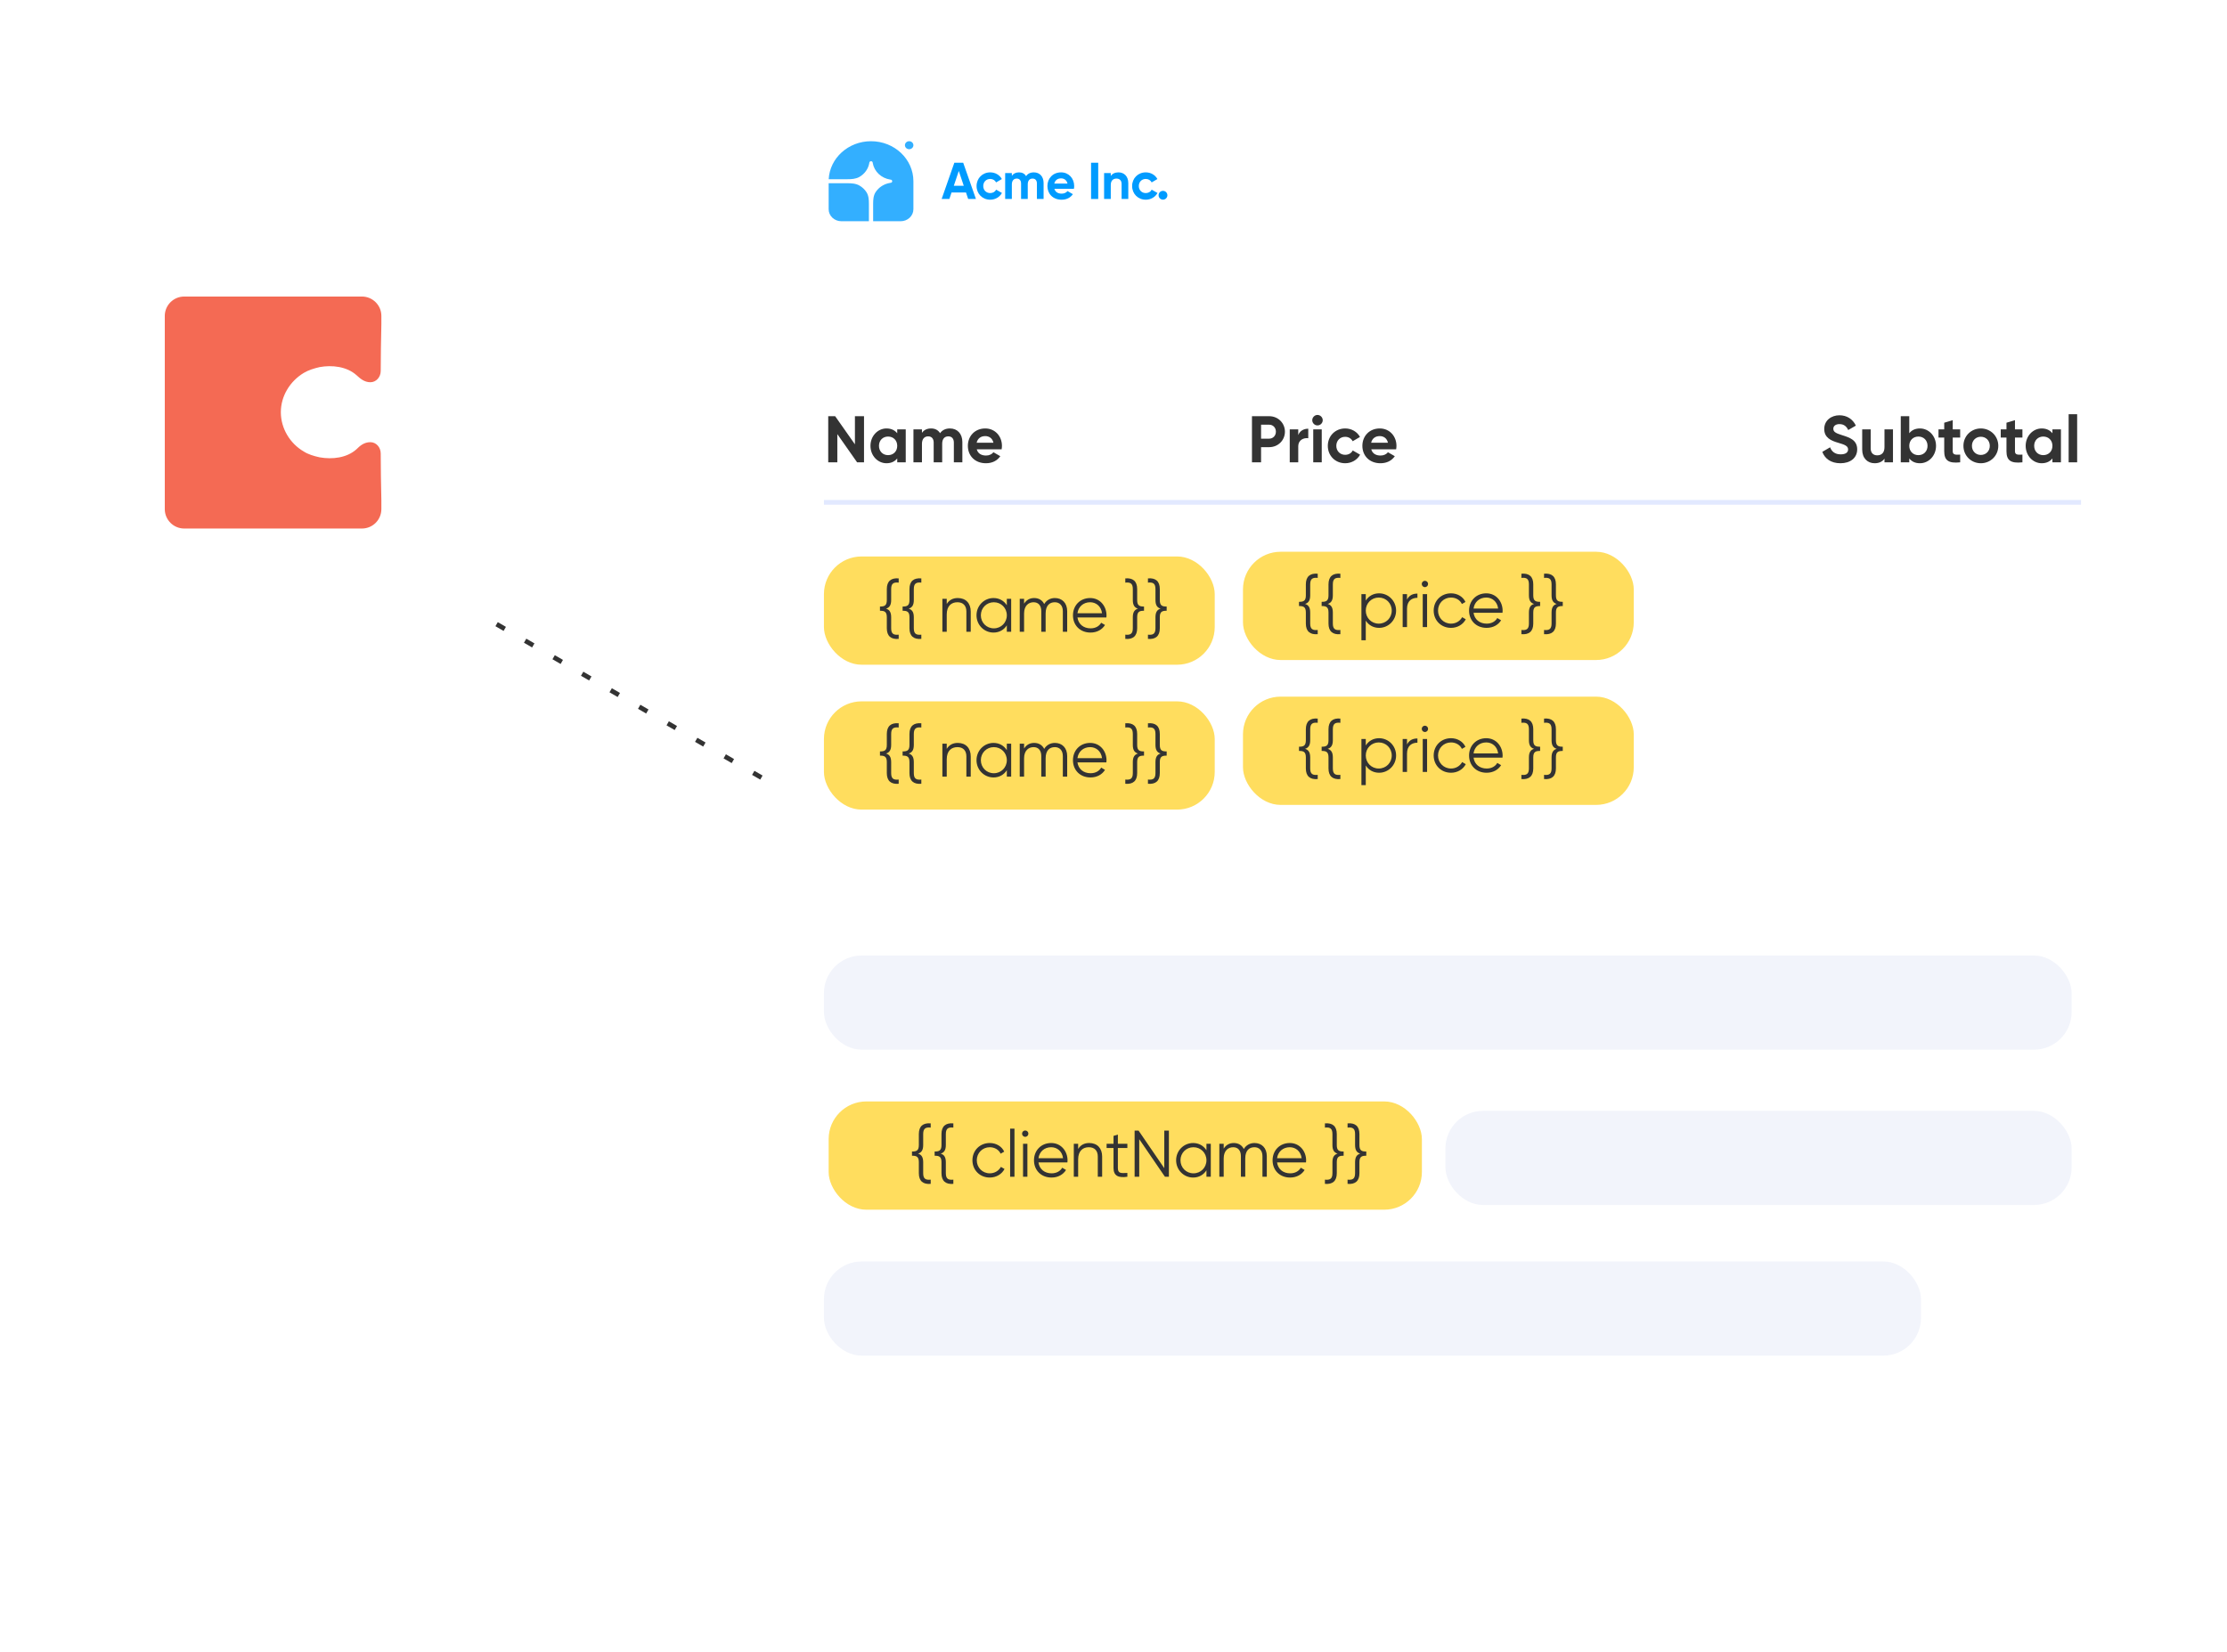 <svg width="473" height="351" viewBox="0 0 473 351" fill="none" xmlns="http://www.w3.org/2000/svg">
<line x1="81.251" y1="118.567" x2="162.25" y2="165.506" stroke="#333333" stroke-dasharray="2 5"/>
<g filter="url(#filter0_d_3230_569)">
<rect x="11" y="41" width="94" height="94" rx="8" fill="white"/>
</g>
<path d="M76.879 63H39.117C36.849 63.004 35.01 64.838 35 67.106V108.177C35.01 110.446 36.851 112.281 39.12 112.284H76.881C79.15 112.281 80.99 110.446 81 108.177V106.261C80.931 103.796 80.862 98.663 80.862 96.335C80.862 95.034 79.901 93.939 78.665 93.939C77.292 93.939 76.4 94.761 75.713 95.445C73.653 97.294 70.564 97.636 67.885 97.157C66.651 96.882 65.483 96.541 64.523 95.925C61.57 94.213 59.648 90.996 59.648 87.574C59.648 84.151 61.57 81.003 64.522 79.222C65.552 78.606 66.72 78.264 67.886 77.99C70.496 77.511 73.653 77.852 75.713 79.702C76.469 80.387 77.361 81.207 78.665 81.207C79.901 81.207 80.862 80.112 80.862 78.811C80.862 76.553 80.931 71.35 81 68.886V67.106C81 64.848 79.146 63 76.88 63H76.879Z" fill="#F46A54"/>
<g filter="url(#filter1_d_3230_569)">
<rect x="162" y="9" width="300" height="329" rx="8" fill="white"/>
</g>
<rect x="175" y="118.22" width="83" height="23" rx="8" fill="#FFDD5E"/>
<path d="M190.874 135.732V134.836C189.796 134.948 189.278 134.668 189.278 133.464V131.126C189.278 130.02 188.886 129.516 188.186 129.306C188.886 129.096 189.278 128.592 189.278 127.486V125.148C189.278 123.944 189.796 123.664 190.874 123.776V122.88C189.264 122.74 188.354 123.468 188.354 125.148V127.486C188.354 128.69 187.836 128.858 186.898 128.858V129.754C187.836 129.754 188.354 129.922 188.354 131.126V133.464C188.354 135.144 189.264 135.872 190.874 135.732Z" fill="#333333"/>
<path d="M195.684 135.732V134.836C194.606 134.948 194.088 134.668 194.088 133.464V131.126C194.088 130.02 193.696 129.516 192.996 129.306C193.696 129.096 194.088 128.592 194.088 127.486V125.148C194.088 123.944 194.606 123.664 195.684 123.776V122.88C194.074 122.74 193.164 123.468 193.164 125.148V127.486C193.164 128.69 192.646 128.858 191.708 128.858V129.754C192.646 129.754 193.164 129.922 193.164 131.126V133.464C193.164 135.144 194.074 135.872 195.684 135.732Z" fill="#333333"/>
<path d="M203.433 127.052C202.439 127.052 201.627 127.43 201.081 128.312V127.22H200.157V134.22H201.081V130.552C201.081 128.676 202.117 127.948 203.349 127.948C204.567 127.948 205.253 128.676 205.253 129.922V134.22H206.177V129.922C206.177 128.172 205.141 127.052 203.433 127.052Z" fill="#333333"/>
<path d="M213.843 127.22V128.592C213.255 127.654 212.261 127.052 211.015 127.052C209.041 127.052 207.403 128.648 207.403 130.72C207.403 132.792 209.041 134.388 211.015 134.388C212.261 134.388 213.255 133.786 213.843 132.848V134.22H214.767V127.22H213.843ZM211.085 133.492C209.531 133.492 208.327 132.274 208.327 130.72C208.327 129.166 209.531 127.948 211.085 127.948C212.639 127.948 213.843 129.166 213.843 130.72C213.843 132.274 212.639 133.492 211.085 133.492Z" fill="#333333"/>
<path d="M224.046 127.052C223.15 127.052 222.296 127.458 221.778 128.326C221.386 127.514 220.63 127.052 219.65 127.052C218.81 127.052 218.054 127.388 217.508 128.242V127.22H216.584V134.22H217.508V130.342C217.508 128.606 218.516 127.948 219.524 127.948C220.518 127.948 221.162 128.606 221.162 129.852V134.22H222.086V130.342C222.086 128.606 222.954 127.948 224.032 127.948C225.026 127.948 225.74 128.606 225.74 129.852V134.22H226.664V129.852C226.664 128.102 225.586 127.052 224.046 127.052Z" fill="#333333"/>
<path d="M231.545 127.052C229.375 127.052 227.891 128.662 227.891 130.72C227.891 132.834 229.403 134.388 231.615 134.388C233.029 134.388 234.107 133.73 234.695 132.778L233.883 132.302C233.505 132.974 232.735 133.492 231.629 133.492C230.145 133.492 229.039 132.61 228.843 131.182H234.989C235.003 131.042 235.017 130.888 235.017 130.748C235.017 128.83 233.687 127.052 231.545 127.052ZM231.545 127.948C232.749 127.948 233.869 128.746 234.065 130.286H228.843C229.025 128.914 230.075 127.948 231.545 127.948Z" fill="#333333"/>
<path d="M239.007 135.732C240.617 135.872 241.527 135.144 241.527 133.464V131.126C241.527 129.922 242.045 129.754 242.983 129.754V128.858C242.045 128.858 241.527 128.69 241.527 127.486V125.148C241.527 123.468 240.617 122.74 239.007 122.88V123.776C240.085 123.664 240.603 123.944 240.603 125.148V127.486C240.603 128.592 240.995 129.096 241.695 129.306C240.995 129.516 240.603 130.02 240.603 131.126V133.464C240.603 134.668 240.085 134.948 239.007 134.836V135.732Z" fill="#333333"/>
<path d="M243.816 135.732C245.426 135.872 246.336 135.144 246.336 133.464V131.126C246.336 129.922 246.854 129.754 247.792 129.754V128.858C246.854 128.858 246.336 128.69 246.336 127.486V125.148C246.336 123.468 245.426 122.74 243.816 122.88V123.776C244.894 123.664 245.412 123.944 245.412 125.148V127.486C245.412 128.592 245.804 129.096 246.504 129.306C245.804 129.516 245.412 130.02 245.412 131.126V133.464C245.412 134.668 244.894 134.948 243.816 134.836V135.732Z" fill="#333333"/>
<rect x="264" y="117.22" width="83" height="23" rx="8" fill="#FFDD5E"/>
<path d="M279.874 134.732V133.836C278.796 133.948 278.278 133.668 278.278 132.464V130.126C278.278 129.02 277.886 128.516 277.186 128.306C277.886 128.096 278.278 127.592 278.278 126.486V124.148C278.278 122.944 278.796 122.664 279.874 122.776V121.88C278.264 121.74 277.354 122.468 277.354 124.148V126.486C277.354 127.69 276.836 127.858 275.898 127.858V128.754C276.836 128.754 277.354 128.922 277.354 130.126V132.464C277.354 134.144 278.264 134.872 279.874 134.732ZM284.684 134.732V133.836C283.606 133.948 283.088 133.668 283.088 132.464V130.126C283.088 129.02 282.696 128.516 281.996 128.306C282.696 128.096 283.088 127.592 283.088 126.486V124.148C283.088 122.944 283.606 122.664 284.684 122.776V121.88C283.074 121.74 282.164 122.468 282.164 124.148V126.486C282.164 127.69 281.646 127.858 280.708 127.858V128.754C281.646 128.754 282.164 128.922 282.164 130.126V132.464C282.164 134.144 283.074 134.872 284.684 134.732ZM292.909 126.052C291.663 126.052 290.669 126.654 290.081 127.592V126.22H289.157V136.02H290.081V131.848C290.669 132.786 291.663 133.388 292.909 133.388C294.883 133.388 296.521 131.792 296.521 129.72C296.521 127.648 294.883 126.052 292.909 126.052ZM292.839 132.492C291.285 132.492 290.081 131.274 290.081 129.72C290.081 128.166 291.285 126.948 292.839 126.948C294.393 126.948 295.597 128.166 295.597 129.72C295.597 131.274 294.393 132.492 292.839 132.492ZM298.841 127.382V126.22H297.917V133.22H298.841V129.328C298.841 127.592 299.933 127.004 301.053 127.004V126.108C300.157 126.108 299.331 126.402 298.841 127.382ZM302.642 124.736C303.02 124.736 303.314 124.428 303.314 124.064C303.314 123.7 303.02 123.392 302.642 123.392C302.264 123.392 301.97 123.7 301.97 124.064C301.97 124.428 302.264 124.736 302.642 124.736ZM302.18 133.22H303.104V126.22H302.18V133.22ZM308.186 133.388C309.558 133.388 310.748 132.674 311.322 131.568L310.552 131.12C310.104 131.932 309.25 132.492 308.186 132.492C306.632 132.492 305.428 131.274 305.428 129.72C305.428 128.166 306.632 126.948 308.186 126.948C309.236 126.948 310.118 127.494 310.496 128.32L311.252 127.886C310.748 126.78 309.572 126.052 308.186 126.052C306.072 126.052 304.504 127.648 304.504 129.72C304.504 131.792 306.072 133.388 308.186 133.388ZM315.675 126.052C313.505 126.052 312.021 127.662 312.021 129.72C312.021 131.834 313.533 133.388 315.745 133.388C317.159 133.388 318.237 132.73 318.825 131.778L318.013 131.302C317.635 131.974 316.865 132.492 315.759 132.492C314.275 132.492 313.169 131.61 312.973 130.182H319.119C319.133 130.042 319.147 129.888 319.147 129.748C319.147 127.83 317.817 126.052 315.675 126.052ZM315.675 126.948C316.879 126.948 317.999 127.746 318.195 129.286H312.973C313.155 127.914 314.205 126.948 315.675 126.948ZM323.136 134.732C324.746 134.872 325.656 134.144 325.656 132.464V130.126C325.656 128.922 326.174 128.754 327.112 128.754V127.858C326.174 127.858 325.656 127.69 325.656 126.486V124.148C325.656 122.468 324.746 121.74 323.136 121.88V122.776C324.214 122.664 324.732 122.944 324.732 124.148V126.486C324.732 127.592 325.124 128.096 325.824 128.306C325.124 128.516 324.732 129.02 324.732 130.126V132.464C324.732 133.668 324.214 133.948 323.136 133.836V134.732ZM327.946 134.732C329.556 134.872 330.466 134.144 330.466 132.464V130.126C330.466 128.922 330.984 128.754 331.922 128.754V127.858C330.984 127.858 330.466 127.69 330.466 126.486V124.148C330.466 122.468 329.556 121.74 327.946 121.88V122.776C329.024 122.664 329.542 122.944 329.542 124.148V126.486C329.542 127.592 329.934 128.096 330.634 128.306C329.934 128.516 329.542 129.02 329.542 130.126V132.464C329.542 133.668 329.024 133.948 327.946 133.836V134.732Z" fill="#333333"/>
<rect x="175" y="149" width="83" height="23" rx="8" fill="#FFDD5E"/>
<path d="M190.874 166.512V165.616C189.796 165.728 189.278 165.448 189.278 164.244V161.906C189.278 160.8 188.886 160.296 188.186 160.086C188.886 159.876 189.278 159.372 189.278 158.266V155.928C189.278 154.724 189.796 154.444 190.874 154.556V153.66C189.264 153.52 188.354 154.248 188.354 155.928V158.266C188.354 159.47 187.836 159.638 186.898 159.638V160.534C187.836 160.534 188.354 160.702 188.354 161.906V164.244C188.354 165.924 189.264 166.652 190.874 166.512Z" fill="#333333"/>
<path d="M195.684 166.512V165.616C194.606 165.728 194.088 165.448 194.088 164.244V161.906C194.088 160.8 193.696 160.296 192.996 160.086C193.696 159.876 194.088 159.372 194.088 158.266V155.928C194.088 154.724 194.606 154.444 195.684 154.556V153.66C194.074 153.52 193.164 154.248 193.164 155.928V158.266C193.164 159.47 192.646 159.638 191.708 159.638V160.534C192.646 160.534 193.164 160.702 193.164 161.906V164.244C193.164 165.924 194.074 166.652 195.684 166.512Z" fill="#333333"/>
<path d="M203.433 157.832C202.439 157.832 201.627 158.21 201.081 159.092V158H200.157V165H201.081V161.332C201.081 159.456 202.117 158.728 203.349 158.728C204.567 158.728 205.253 159.456 205.253 160.702V165H206.177V160.702C206.177 158.952 205.141 157.832 203.433 157.832Z" fill="#333333"/>
<path d="M213.843 158V159.372C213.255 158.434 212.261 157.832 211.015 157.832C209.041 157.832 207.403 159.428 207.403 161.5C207.403 163.572 209.041 165.168 211.015 165.168C212.261 165.168 213.255 164.566 213.843 163.628V165H214.767V158H213.843ZM211.085 164.272C209.531 164.272 208.327 163.054 208.327 161.5C208.327 159.946 209.531 158.728 211.085 158.728C212.639 158.728 213.843 159.946 213.843 161.5C213.843 163.054 212.639 164.272 211.085 164.272Z" fill="#333333"/>
<path d="M224.046 157.832C223.15 157.832 222.296 158.238 221.778 159.106C221.386 158.294 220.63 157.832 219.65 157.832C218.81 157.832 218.054 158.168 217.508 159.022V158H216.584V165H217.508V161.122C217.508 159.386 218.516 158.728 219.524 158.728C220.518 158.728 221.162 159.386 221.162 160.632V165H222.086V161.122C222.086 159.386 222.954 158.728 224.032 158.728C225.026 158.728 225.74 159.386 225.74 160.632V165H226.664V160.632C226.664 158.882 225.586 157.832 224.046 157.832Z" fill="#333333"/>
<path d="M231.545 157.832C229.375 157.832 227.891 159.442 227.891 161.5C227.891 163.614 229.403 165.168 231.615 165.168C233.029 165.168 234.107 164.51 234.695 163.558L233.883 163.082C233.505 163.754 232.735 164.272 231.629 164.272C230.145 164.272 229.039 163.39 228.843 161.962H234.989C235.003 161.822 235.017 161.668 235.017 161.528C235.017 159.61 233.687 157.832 231.545 157.832ZM231.545 158.728C232.749 158.728 233.869 159.526 234.065 161.066H228.843C229.025 159.694 230.075 158.728 231.545 158.728Z" fill="#333333"/>
<path d="M239.007 166.512C240.617 166.652 241.527 165.924 241.527 164.244V161.906C241.527 160.702 242.045 160.534 242.983 160.534V159.638C242.045 159.638 241.527 159.47 241.527 158.266V155.928C241.527 154.248 240.617 153.52 239.007 153.66V154.556C240.085 154.444 240.603 154.724 240.603 155.928V158.266C240.603 159.372 240.995 159.876 241.695 160.086C240.995 160.296 240.603 160.8 240.603 161.906V164.244C240.603 165.448 240.085 165.728 239.007 165.616V166.512Z" fill="#333333"/>
<path d="M243.816 166.512C245.426 166.652 246.336 165.924 246.336 164.244V161.906C246.336 160.702 246.854 160.534 247.792 160.534V159.638C246.854 159.638 246.336 159.47 246.336 158.266V155.928C246.336 154.248 245.426 153.52 243.816 153.66V154.556C244.894 154.444 245.412 154.724 245.412 155.928V158.266C245.412 159.372 245.804 159.876 246.504 160.086C245.804 160.296 245.412 160.8 245.412 161.906V164.244C245.412 165.448 244.894 165.728 243.816 165.616V166.512Z" fill="#333333"/>
<rect x="264" y="148" width="83" height="23" rx="8" fill="#FFDD5E"/>
<path d="M279.874 165.512V164.616C278.796 164.728 278.278 164.448 278.278 163.244V160.906C278.278 159.8 277.886 159.296 277.186 159.086C277.886 158.876 278.278 158.372 278.278 157.266V154.928C278.278 153.724 278.796 153.444 279.874 153.556V152.66C278.264 152.52 277.354 153.248 277.354 154.928V157.266C277.354 158.47 276.836 158.638 275.898 158.638V159.534C276.836 159.534 277.354 159.702 277.354 160.906V163.244C277.354 164.924 278.264 165.652 279.874 165.512ZM284.684 165.512V164.616C283.606 164.728 283.088 164.448 283.088 163.244V160.906C283.088 159.8 282.696 159.296 281.996 159.086C282.696 158.876 283.088 158.372 283.088 157.266V154.928C283.088 153.724 283.606 153.444 284.684 153.556V152.66C283.074 152.52 282.164 153.248 282.164 154.928V157.266C282.164 158.47 281.646 158.638 280.708 158.638V159.534C281.646 159.534 282.164 159.702 282.164 160.906V163.244C282.164 164.924 283.074 165.652 284.684 165.512ZM292.909 156.832C291.663 156.832 290.669 157.434 290.081 158.372V157H289.157V166.8H290.081V162.628C290.669 163.566 291.663 164.168 292.909 164.168C294.883 164.168 296.521 162.572 296.521 160.5C296.521 158.428 294.883 156.832 292.909 156.832ZM292.839 163.272C291.285 163.272 290.081 162.054 290.081 160.5C290.081 158.946 291.285 157.728 292.839 157.728C294.393 157.728 295.597 158.946 295.597 160.5C295.597 162.054 294.393 163.272 292.839 163.272ZM298.841 158.162V157H297.917V164H298.841V160.108C298.841 158.372 299.933 157.784 301.053 157.784V156.888C300.157 156.888 299.331 157.182 298.841 158.162ZM302.642 155.516C303.02 155.516 303.314 155.208 303.314 154.844C303.314 154.48 303.02 154.172 302.642 154.172C302.264 154.172 301.97 154.48 301.97 154.844C301.97 155.208 302.264 155.516 302.642 155.516ZM302.18 164H303.104V157H302.18V164ZM308.186 164.168C309.558 164.168 310.748 163.454 311.322 162.348L310.552 161.9C310.104 162.712 309.25 163.272 308.186 163.272C306.632 163.272 305.428 162.054 305.428 160.5C305.428 158.946 306.632 157.728 308.186 157.728C309.236 157.728 310.118 158.274 310.496 159.1L311.252 158.666C310.748 157.56 309.572 156.832 308.186 156.832C306.072 156.832 304.504 158.428 304.504 160.5C304.504 162.572 306.072 164.168 308.186 164.168ZM315.675 156.832C313.505 156.832 312.021 158.442 312.021 160.5C312.021 162.614 313.533 164.168 315.745 164.168C317.159 164.168 318.237 163.51 318.825 162.558L318.013 162.082C317.635 162.754 316.865 163.272 315.759 163.272C314.275 163.272 313.169 162.39 312.973 160.962H319.119C319.133 160.822 319.147 160.668 319.147 160.528C319.147 158.61 317.817 156.832 315.675 156.832ZM315.675 157.728C316.879 157.728 317.999 158.526 318.195 160.066H312.973C313.155 158.694 314.205 157.728 315.675 157.728ZM323.136 165.512C324.746 165.652 325.656 164.924 325.656 163.244V160.906C325.656 159.702 326.174 159.534 327.112 159.534V158.638C326.174 158.638 325.656 158.47 325.656 157.266V154.928C325.656 153.248 324.746 152.52 323.136 152.66V153.556C324.214 153.444 324.732 153.724 324.732 154.928V157.266C324.732 158.372 325.124 158.876 325.824 159.086C325.124 159.296 324.732 159.8 324.732 160.906V163.244C324.732 164.448 324.214 164.728 323.136 164.616V165.512ZM327.946 165.512C329.556 165.652 330.466 164.924 330.466 163.244V160.906C330.466 159.702 330.984 159.534 331.922 159.534V158.638C330.984 158.638 330.466 158.47 330.466 157.266V154.928C330.466 153.248 329.556 152.52 327.946 152.66V153.556C329.024 153.444 329.542 153.724 329.542 154.928V157.266C329.542 158.372 329.934 158.876 330.634 159.086C329.934 159.296 329.542 159.8 329.542 160.906V163.244C329.542 164.448 329.024 164.728 327.946 164.616V165.512Z" fill="#333333"/>
<path d="M181.58 88.42V94.398L177.38 88.42H175.91V98.22H177.842V92.228L182.042 98.22H183.512V88.42H181.58Z" fill="#333333"/>
<path d="M190.566 91.22V92.046C190.062 91.416 189.306 91.024 188.284 91.024C186.422 91.024 184.882 92.634 184.882 94.72C184.882 96.806 186.422 98.416 188.284 98.416C189.306 98.416 190.062 98.024 190.566 97.394V98.22H192.372V91.22H190.566ZM188.62 96.694C187.514 96.694 186.688 95.896 186.688 94.72C186.688 93.544 187.514 92.746 188.62 92.746C189.74 92.746 190.566 93.544 190.566 94.72C190.566 95.896 189.74 96.694 188.62 96.694Z" fill="#333333"/>
<path d="M201.752 91.024C200.8 91.024 200.1 91.402 199.666 92.032C199.274 91.388 198.63 91.024 197.762 91.024C196.866 91.024 196.208 91.374 195.816 91.962V91.22H194.01V98.22H195.816V94.286C195.816 93.236 196.362 92.704 197.132 92.704C197.888 92.704 198.308 93.208 198.308 94.034V98.22H200.114V94.286C200.114 93.236 200.618 92.704 201.416 92.704C202.172 92.704 202.592 93.208 202.592 94.034V98.22H204.398V93.908C204.398 92.158 203.348 91.024 201.752 91.024Z" fill="#333333"/>
<path d="M207.458 95.462H212.736C212.778 95.224 212.806 94.986 212.806 94.72C212.806 92.662 211.336 91.024 209.264 91.024C207.066 91.024 205.568 92.634 205.568 94.72C205.568 96.806 207.052 98.416 209.404 98.416C210.748 98.416 211.798 97.87 212.456 96.918L211 96.078C210.692 96.484 210.132 96.778 209.432 96.778C208.48 96.778 207.71 96.386 207.458 95.462ZM207.43 94.062C207.64 93.166 208.298 92.648 209.264 92.648C210.02 92.648 210.776 93.054 211 94.062H207.43Z" fill="#333333"/>
<path d="M269.564 88.42H265.91V98.22H267.842V95H269.564C271.454 95 272.91 93.544 272.91 91.71C272.91 89.876 271.454 88.42 269.564 88.42ZM269.564 93.194H267.842V90.226H269.564C270.39 90.226 270.992 90.856 270.992 91.71C270.992 92.55 270.39 93.194 269.564 93.194Z" fill="#333333"/>
<path d="M275.739 92.424V91.22H273.933V98.22H275.739V94.874C275.739 93.404 276.929 92.984 277.867 93.096V91.08C276.985 91.08 276.103 91.472 275.739 92.424Z" fill="#333333"/>
<path d="M279.82 90.38C280.436 90.38 280.94 89.876 280.94 89.274C280.94 88.672 280.436 88.154 279.82 88.154C279.218 88.154 278.714 88.672 278.714 89.274C278.714 89.876 279.218 90.38 279.82 90.38ZM278.924 98.22H280.73V91.22H278.924V98.22Z" fill="#333333"/>
<path d="M285.715 98.416C287.087 98.416 288.277 97.688 288.879 96.596L287.311 95.7C287.031 96.274 286.429 96.624 285.701 96.624C284.623 96.624 283.825 95.826 283.825 94.72C283.825 93.6 284.623 92.802 285.701 92.802C286.415 92.802 287.017 93.166 287.297 93.74L288.851 92.83C288.277 91.752 287.087 91.024 285.715 91.024C283.587 91.024 282.019 92.634 282.019 94.72C282.019 96.806 283.587 98.416 285.715 98.416Z" fill="#333333"/>
<path d="M291.25 95.462H296.528C296.57 95.224 296.598 94.986 296.598 94.72C296.598 92.662 295.128 91.024 293.056 91.024C290.858 91.024 289.36 92.634 289.36 94.72C289.36 96.806 290.844 98.416 293.196 98.416C294.54 98.416 295.59 97.87 296.248 96.918L294.792 96.078C294.484 96.484 293.924 96.778 293.224 96.778C292.272 96.778 291.502 96.386 291.25 95.462ZM291.222 94.062C291.432 93.166 292.09 92.648 293.056 92.648C293.812 92.648 294.568 93.054 294.792 94.062H291.222Z" fill="#333333"/>
<path d="M390.899 98.416C392.985 98.416 394.455 97.296 394.455 95.462C394.455 93.46 392.803 92.942 391.249 92.452C389.765 92.004 389.387 91.682 389.387 91.08C389.387 90.52 389.863 90.1 390.675 90.1C391.669 90.1 392.201 90.618 392.551 91.36L394.175 90.422C393.517 89.05 392.285 88.224 390.675 88.224C388.995 88.224 387.455 89.288 387.455 91.136C387.455 92.998 388.911 93.628 390.409 94.062C391.865 94.482 392.523 94.762 392.523 95.49C392.523 96.036 392.117 96.526 390.955 96.526C389.737 96.526 389.051 95.938 388.701 95.028L387.049 95.994C387.581 97.45 388.897 98.416 390.899 98.416Z" fill="#333333"/>
<path d="M400.251 91.22V95C400.251 96.218 399.593 96.736 398.711 96.736C397.899 96.736 397.325 96.246 397.325 95.294V91.22H395.519V95.518C395.519 97.38 396.681 98.416 398.165 98.416C399.103 98.416 399.831 98.066 400.251 97.436V98.22H402.057V91.22H400.251Z" fill="#333333"/>
<path d="M407.785 91.024C406.763 91.024 406.021 91.402 405.517 92.046V88.42H403.711V98.22H405.517V97.394C406.021 98.038 406.763 98.416 407.785 98.416C409.661 98.416 411.201 96.806 411.201 94.72C411.201 92.634 409.661 91.024 407.785 91.024ZM407.449 96.694C406.343 96.694 405.517 95.896 405.517 94.72C405.517 93.544 406.343 92.746 407.449 92.746C408.569 92.746 409.395 93.544 409.395 94.72C409.395 95.896 408.569 96.694 407.449 96.694Z" fill="#333333"/>
<path d="M416.328 92.956V91.22H414.746V89.26L412.94 89.806V91.22H411.722V92.956H412.94V95.868C412.94 97.758 413.794 98.5 416.328 98.22V96.582C415.292 96.638 414.746 96.624 414.746 95.868V92.956H416.328Z" fill="#333333"/>
<path d="M420.715 98.416C422.773 98.416 424.425 96.806 424.425 94.72C424.425 92.634 422.773 91.024 420.715 91.024C418.657 91.024 417.019 92.634 417.019 94.72C417.019 96.806 418.657 98.416 420.715 98.416ZM420.715 96.652C419.651 96.652 418.825 95.854 418.825 94.72C418.825 93.586 419.651 92.788 420.715 92.788C421.793 92.788 422.619 93.586 422.619 94.72C422.619 95.854 421.793 96.652 420.715 96.652Z" fill="#333333"/>
<path d="M429.549 92.956V91.22H427.967V89.26L426.161 89.806V91.22H424.943V92.956H426.161V95.868C426.161 97.758 427.015 98.5 429.549 98.22V96.582C428.513 96.638 427.967 96.624 427.967 95.868V92.956H429.549Z" fill="#333333"/>
<path d="M435.923 91.22V92.046C435.419 91.416 434.663 91.024 433.641 91.024C431.779 91.024 430.239 92.634 430.239 94.72C430.239 96.806 431.779 98.416 433.641 98.416C434.663 98.416 435.419 98.024 435.923 97.394V98.22H437.729V91.22H435.923ZM433.977 96.694C432.871 96.694 432.045 95.896 432.045 94.72C432.045 93.544 432.871 92.746 433.977 92.746C435.097 92.746 435.923 93.544 435.923 94.72C435.923 95.896 435.097 96.694 433.977 96.694Z" fill="#333333"/>
<path d="M439.367 98.22H441.173V88H439.367V98.22Z" fill="#333333"/>
<line x1="175" y1="106.72" x2="442" y2="106.72" stroke="#E2E9FF"/>
<rect x="176" y="234" width="126" height="23" rx="8" fill="#FFDD5E"/>
<path d="M197.676 251.512V250.616C196.598 250.728 196.08 250.448 196.08 249.244V246.906C196.08 245.8 195.688 245.296 194.988 245.086C195.688 244.876 196.08 244.372 196.08 243.266V240.928C196.08 239.724 196.598 239.444 197.676 239.556V238.66C196.066 238.52 195.156 239.248 195.156 240.928V243.266C195.156 244.47 194.638 244.638 193.7 244.638V245.534C194.638 245.534 195.156 245.702 195.156 246.906V249.244C195.156 250.924 196.066 251.652 197.676 251.512Z" fill="#333333"/>
<path d="M202.485 251.512V250.616C201.407 250.728 200.889 250.448 200.889 249.244V246.906C200.889 245.8 200.497 245.296 199.797 245.086C200.497 244.876 200.889 244.372 200.889 243.266V240.928C200.889 239.724 201.407 239.444 202.485 239.556V238.66C200.875 238.52 199.965 239.248 199.965 240.928V243.266C199.965 244.47 199.447 244.638 198.509 244.638V245.534C199.447 245.534 199.965 245.702 199.965 246.906V249.244C199.965 250.924 200.875 251.652 202.485 251.512Z" fill="#333333"/>
<path d="M210.22 250.168C211.592 250.168 212.782 249.454 213.356 248.348L212.586 247.9C212.138 248.712 211.284 249.272 210.22 249.272C208.666 249.272 207.462 248.054 207.462 246.5C207.462 244.946 208.666 243.728 210.22 243.728C211.27 243.728 212.152 244.274 212.53 245.1L213.286 244.666C212.782 243.56 211.606 242.832 210.22 242.832C208.106 242.832 206.538 244.428 206.538 246.5C206.538 248.572 208.106 250.168 210.22 250.168Z" fill="#333333"/>
<path d="M214.543 250H215.467V239.78H214.543V250Z" fill="#333333"/>
<path d="M217.75 241.516C218.128 241.516 218.422 241.208 218.422 240.844C218.422 240.48 218.128 240.172 217.75 240.172C217.372 240.172 217.078 240.48 217.078 240.844C217.078 241.208 217.372 241.516 217.75 241.516ZM217.288 250H218.212V243H217.288V250Z" fill="#333333"/>
<path d="M223.267 242.832C221.097 242.832 219.613 244.442 219.613 246.5C219.613 248.614 221.125 250.168 223.337 250.168C224.751 250.168 225.829 249.51 226.417 248.558L225.605 248.082C225.227 248.754 224.457 249.272 223.351 249.272C221.867 249.272 220.761 248.39 220.565 246.962H226.711C226.725 246.822 226.739 246.668 226.739 246.528C226.739 244.61 225.409 242.832 223.267 242.832ZM223.267 243.728C224.471 243.728 225.591 244.526 225.787 246.066H220.565C220.747 244.694 221.797 243.728 223.267 243.728Z" fill="#333333"/>
<path d="M231.344 242.832C230.35 242.832 229.538 243.21 228.992 244.092V243H228.068V250H228.992V246.332C228.992 244.456 230.028 243.728 231.26 243.728C232.478 243.728 233.164 244.456 233.164 245.702V250H234.088V245.702C234.088 243.952 233.052 242.832 231.344 242.832Z" fill="#333333"/>
<path d="M239.445 243.896V243H237.429V241.04L236.505 241.32V243H235.035V243.896H236.505V248.138C236.505 249.818 237.555 250.28 239.445 250V249.188C238.087 249.244 237.429 249.342 237.429 248.138V243.896H239.445Z" fill="#333333"/>
<path d="M247.285 240.2V248.18L241.825 240.2H240.985V250H241.965V242.02L247.425 250H248.265V240.2H247.285Z" fill="#333333"/>
<path d="M256.241 243V244.372C255.653 243.434 254.659 242.832 253.413 242.832C251.439 242.832 249.801 244.428 249.801 246.5C249.801 248.572 251.439 250.168 253.413 250.168C254.659 250.168 255.653 249.566 256.241 248.628V250H257.165V243H256.241ZM253.483 249.272C251.929 249.272 250.725 248.054 250.725 246.5C250.725 244.946 251.929 243.728 253.483 243.728C255.037 243.728 256.241 244.946 256.241 246.5C256.241 248.054 255.037 249.272 253.483 249.272Z" fill="#333333"/>
<path d="M266.443 242.832C265.547 242.832 264.693 243.238 264.175 244.106C263.783 243.294 263.027 242.832 262.047 242.832C261.207 242.832 260.451 243.168 259.905 244.022V243H258.981V250H259.905V246.122C259.905 244.386 260.913 243.728 261.921 243.728C262.915 243.728 263.559 244.386 263.559 245.632V250H264.483V246.122C264.483 244.386 265.351 243.728 266.429 243.728C267.423 243.728 268.137 244.386 268.137 245.632V250H269.061V245.632C269.061 243.882 267.983 242.832 266.443 242.832Z" fill="#333333"/>
<path d="M273.942 242.832C271.772 242.832 270.288 244.442 270.288 246.5C270.288 248.614 271.8 250.168 274.012 250.168C275.426 250.168 276.504 249.51 277.092 248.558L276.28 248.082C275.902 248.754 275.132 249.272 274.026 249.272C272.542 249.272 271.436 248.39 271.24 246.962H277.386C277.4 246.822 277.414 246.668 277.414 246.528C277.414 244.61 276.084 242.832 273.942 242.832ZM273.942 243.728C275.146 243.728 276.266 244.526 276.462 246.066H271.24C271.422 244.694 272.472 243.728 273.942 243.728Z" fill="#333333"/>
<path d="M281.404 251.512C283.014 251.652 283.924 250.924 283.924 249.244V246.906C283.924 245.702 284.442 245.534 285.38 245.534V244.638C284.442 244.638 283.924 244.47 283.924 243.266V240.928C283.924 239.248 283.014 238.52 281.404 238.66V239.556C282.482 239.444 283 239.724 283 240.928V243.266C283 244.372 283.392 244.876 284.092 245.086C283.392 245.296 283 245.8 283 246.906V249.244C283 250.448 282.482 250.728 281.404 250.616V251.512Z" fill="#333333"/>
<path d="M286.213 251.512C287.823 251.652 288.733 250.924 288.733 249.244V246.906C288.733 245.702 289.251 245.534 290.189 245.534V244.638C289.251 244.638 288.733 244.47 288.733 243.266V240.928C288.733 239.248 287.823 238.52 286.213 238.66V239.556C287.291 239.444 287.809 239.724 287.809 240.928V243.266C287.809 244.372 288.201 244.876 288.901 245.086C288.201 245.296 287.809 245.8 287.809 246.906V249.244C287.809 250.448 287.291 250.728 286.213 250.616V251.512Z" fill="#333333"/>
<rect x="175" y="203" width="265" height="20" rx="8" fill="#F2F4FB"/>
<rect x="175" y="268" width="233" height="20" rx="8" fill="#F2F4FB"/>
<rect x="307" y="236" width="133" height="20" rx="8" fill="#F2F4FB"/>
<g clip-path="url(#clip0_3230_569)">
<path d="M185 30C189.971 30 194 33.806 194 38.5V44.45C194 45.126 193.716 45.775 193.209 46.253C192.703 46.731 192.016 47 191.3 47H185.45V43.271C185.45 42.42 185.505 41.539 185.977 40.815C186.316 40.296 186.768 39.851 187.304 39.512C187.84 39.173 188.447 38.946 189.084 38.848L189.257 38.822C189.328 38.799 189.389 38.755 189.433 38.698C189.477 38.64 189.5 38.571 189.5 38.5C189.5 38.429 189.477 38.36 189.433 38.302C189.389 38.245 189.328 38.201 189.257 38.178L189.084 38.152C188.154 38.008 187.294 37.592 186.628 36.963C185.961 36.333 185.521 35.522 185.369 34.643L185.341 34.48C185.316 34.413 185.27 34.355 185.209 34.313C185.148 34.272 185.075 34.25 185 34.25C184.925 34.25 184.852 34.272 184.791 34.313C184.73 34.355 184.684 34.413 184.659 34.48L184.631 34.643C184.527 35.244 184.288 35.818 183.928 36.324C183.569 36.83 183.099 37.257 182.549 37.577C181.783 38.023 180.849 38.075 179.948 38.075H176.011C176.246 33.578 180.181 30 185 30Z" fill="#33AFFF"/>
<path d="M176 38.925H179.948C180.849 38.925 181.782 38.977 182.549 39.423C183.149 39.772 183.653 40.248 184.023 40.815C184.495 41.539 184.55 42.42 184.55 43.271V47H178.7C177.984 47 177.297 46.731 176.791 46.253C176.284 45.775 176 45.126 176 44.45V38.925ZM194 30.85C194 31.075 193.905 31.292 193.736 31.451C193.568 31.61 193.339 31.7 193.1 31.7C192.861 31.7 192.632 31.61 192.464 31.451C192.295 31.292 192.2 31.075 192.2 30.85C192.2 30.625 192.295 30.408 192.464 30.249C192.632 30.09 192.861 30 193.1 30C193.339 30 193.568 30.09 193.736 30.249C193.905 30.408 194 30.625 194 30.85Z" fill="#33AFFF"/>
</g>
<path d="M205.632 42.273L205.17 40.887H202.101L201.639 42.273H200L202.695 34.573H204.576L207.282 42.273H205.632ZM202.585 39.468H204.697L203.641 36.322L202.585 39.468Z" fill="#009BFF"/>
<path d="M210.321 42.427C208.649 42.427 207.417 41.162 207.417 39.523C207.417 37.884 208.649 36.619 210.321 36.619C211.399 36.619 212.334 37.191 212.785 38.038L211.564 38.753C211.344 38.302 210.871 38.016 210.31 38.016C209.463 38.016 208.836 38.643 208.836 39.523C208.836 40.392 209.463 41.019 210.31 41.019C210.882 41.019 211.355 40.744 211.575 40.293L212.807 40.997C212.334 41.855 211.399 42.427 210.321 42.427Z" fill="#009BFF"/>
<path d="M219.574 36.619C220.828 36.619 221.653 37.51 221.653 38.885V42.273H220.234V38.984C220.234 38.335 219.904 37.939 219.31 37.939C218.683 37.939 218.287 38.357 218.287 39.182V42.273H216.868V38.984C216.868 38.335 216.538 37.939 215.944 37.939C215.339 37.939 214.91 38.357 214.91 39.182V42.273H213.491V36.773H214.91V37.356C215.218 36.894 215.735 36.619 216.439 36.619C217.121 36.619 217.627 36.905 217.935 37.411C218.276 36.916 218.826 36.619 219.574 36.619Z" fill="#009BFF"/>
<path d="M223.947 40.106C224.145 40.832 224.75 41.14 225.498 41.14C226.048 41.14 226.488 40.909 226.73 40.59L227.874 41.25C227.357 41.998 226.532 42.427 225.476 42.427C223.628 42.427 222.462 41.162 222.462 39.523C222.462 37.884 223.639 36.619 225.366 36.619C226.994 36.619 228.149 37.906 228.149 39.523C228.149 39.732 228.127 39.919 228.094 40.106H223.947ZM223.925 39.006H226.73C226.554 38.214 225.96 37.895 225.366 37.895C224.607 37.895 224.09 38.302 223.925 39.006Z" fill="#009BFF"/>
<path d="M231.736 34.573H233.254V42.273H231.736V34.573Z" fill="#009BFF"/>
<path d="M237.561 36.619C238.727 36.619 239.64 37.433 239.64 38.896V42.273H238.221V39.072C238.221 38.324 237.77 37.939 237.132 37.939C236.439 37.939 235.922 38.346 235.922 39.303V42.273H234.503V36.773H235.922V37.389C236.252 36.894 236.824 36.619 237.561 36.619Z" fill="#009BFF"/>
<path d="M243.36 42.427C241.688 42.427 240.456 41.162 240.456 39.523C240.456 37.884 241.688 36.619 243.36 36.619C244.438 36.619 245.373 37.191 245.824 38.038L244.603 38.753C244.383 38.302 243.91 38.016 243.349 38.016C242.502 38.016 241.875 38.643 241.875 39.523C241.875 40.392 242.502 41.019 243.349 41.019C243.921 41.019 244.394 40.744 244.614 40.293L245.846 40.997C245.373 41.855 244.438 42.427 243.36 42.427Z" fill="#009BFF"/>
<path d="M247.01 42.416C246.493 42.416 246.075 41.998 246.075 41.481C246.075 40.964 246.493 40.546 247.01 40.546C247.527 40.546 247.945 40.964 247.945 41.481C247.945 41.998 247.527 42.416 247.01 42.416Z" fill="#009BFF"/>
<defs>
<filter id="filter0_d_3230_569" x="0" y="32" width="116" height="116" filterUnits="userSpaceOnUse" color-interpolation-filters="sRGB">
<feFlood flood-opacity="0" result="BackgroundImageFix"/>
<feColorMatrix in="SourceAlpha" type="matrix" values="0 0 0 0 0 0 0 0 0 0 0 0 0 0 0 0 0 0 127 0" result="hardAlpha"/>
<feOffset dy="2"/>
<feGaussianBlur stdDeviation="5.5"/>
<feColorMatrix type="matrix" values="0 0 0 0 0 0 0 0 0 0 0 0 0 0 0 0 0 0 0.07 0"/>
<feBlend mode="normal" in2="BackgroundImageFix" result="effect1_dropShadow_3230_569"/>
<feBlend mode="normal" in="SourceGraphic" in2="effect1_dropShadow_3230_569" result="shape"/>
</filter>
<filter id="filter1_d_3230_569" x="151" y="0" width="322" height="351" filterUnits="userSpaceOnUse" color-interpolation-filters="sRGB">
<feFlood flood-opacity="0" result="BackgroundImageFix"/>
<feColorMatrix in="SourceAlpha" type="matrix" values="0 0 0 0 0 0 0 0 0 0 0 0 0 0 0 0 0 0 127 0" result="hardAlpha"/>
<feOffset dy="2"/>
<feGaussianBlur stdDeviation="5.5"/>
<feColorMatrix type="matrix" values="0 0 0 0 0 0 0 0 0 0 0 0 0 0 0 0 0 0 0.07 0"/>
<feBlend mode="normal" in2="BackgroundImageFix" result="effect1_dropShadow_3230_569"/>
<feBlend mode="normal" in="SourceGraphic" in2="effect1_dropShadow_3230_569" result="shape"/>
</filter>
<clipPath id="clip0_3230_569">
<rect width="18" height="17" fill="white" transform="translate(176 30)"/>
</clipPath>
</defs>
</svg>
